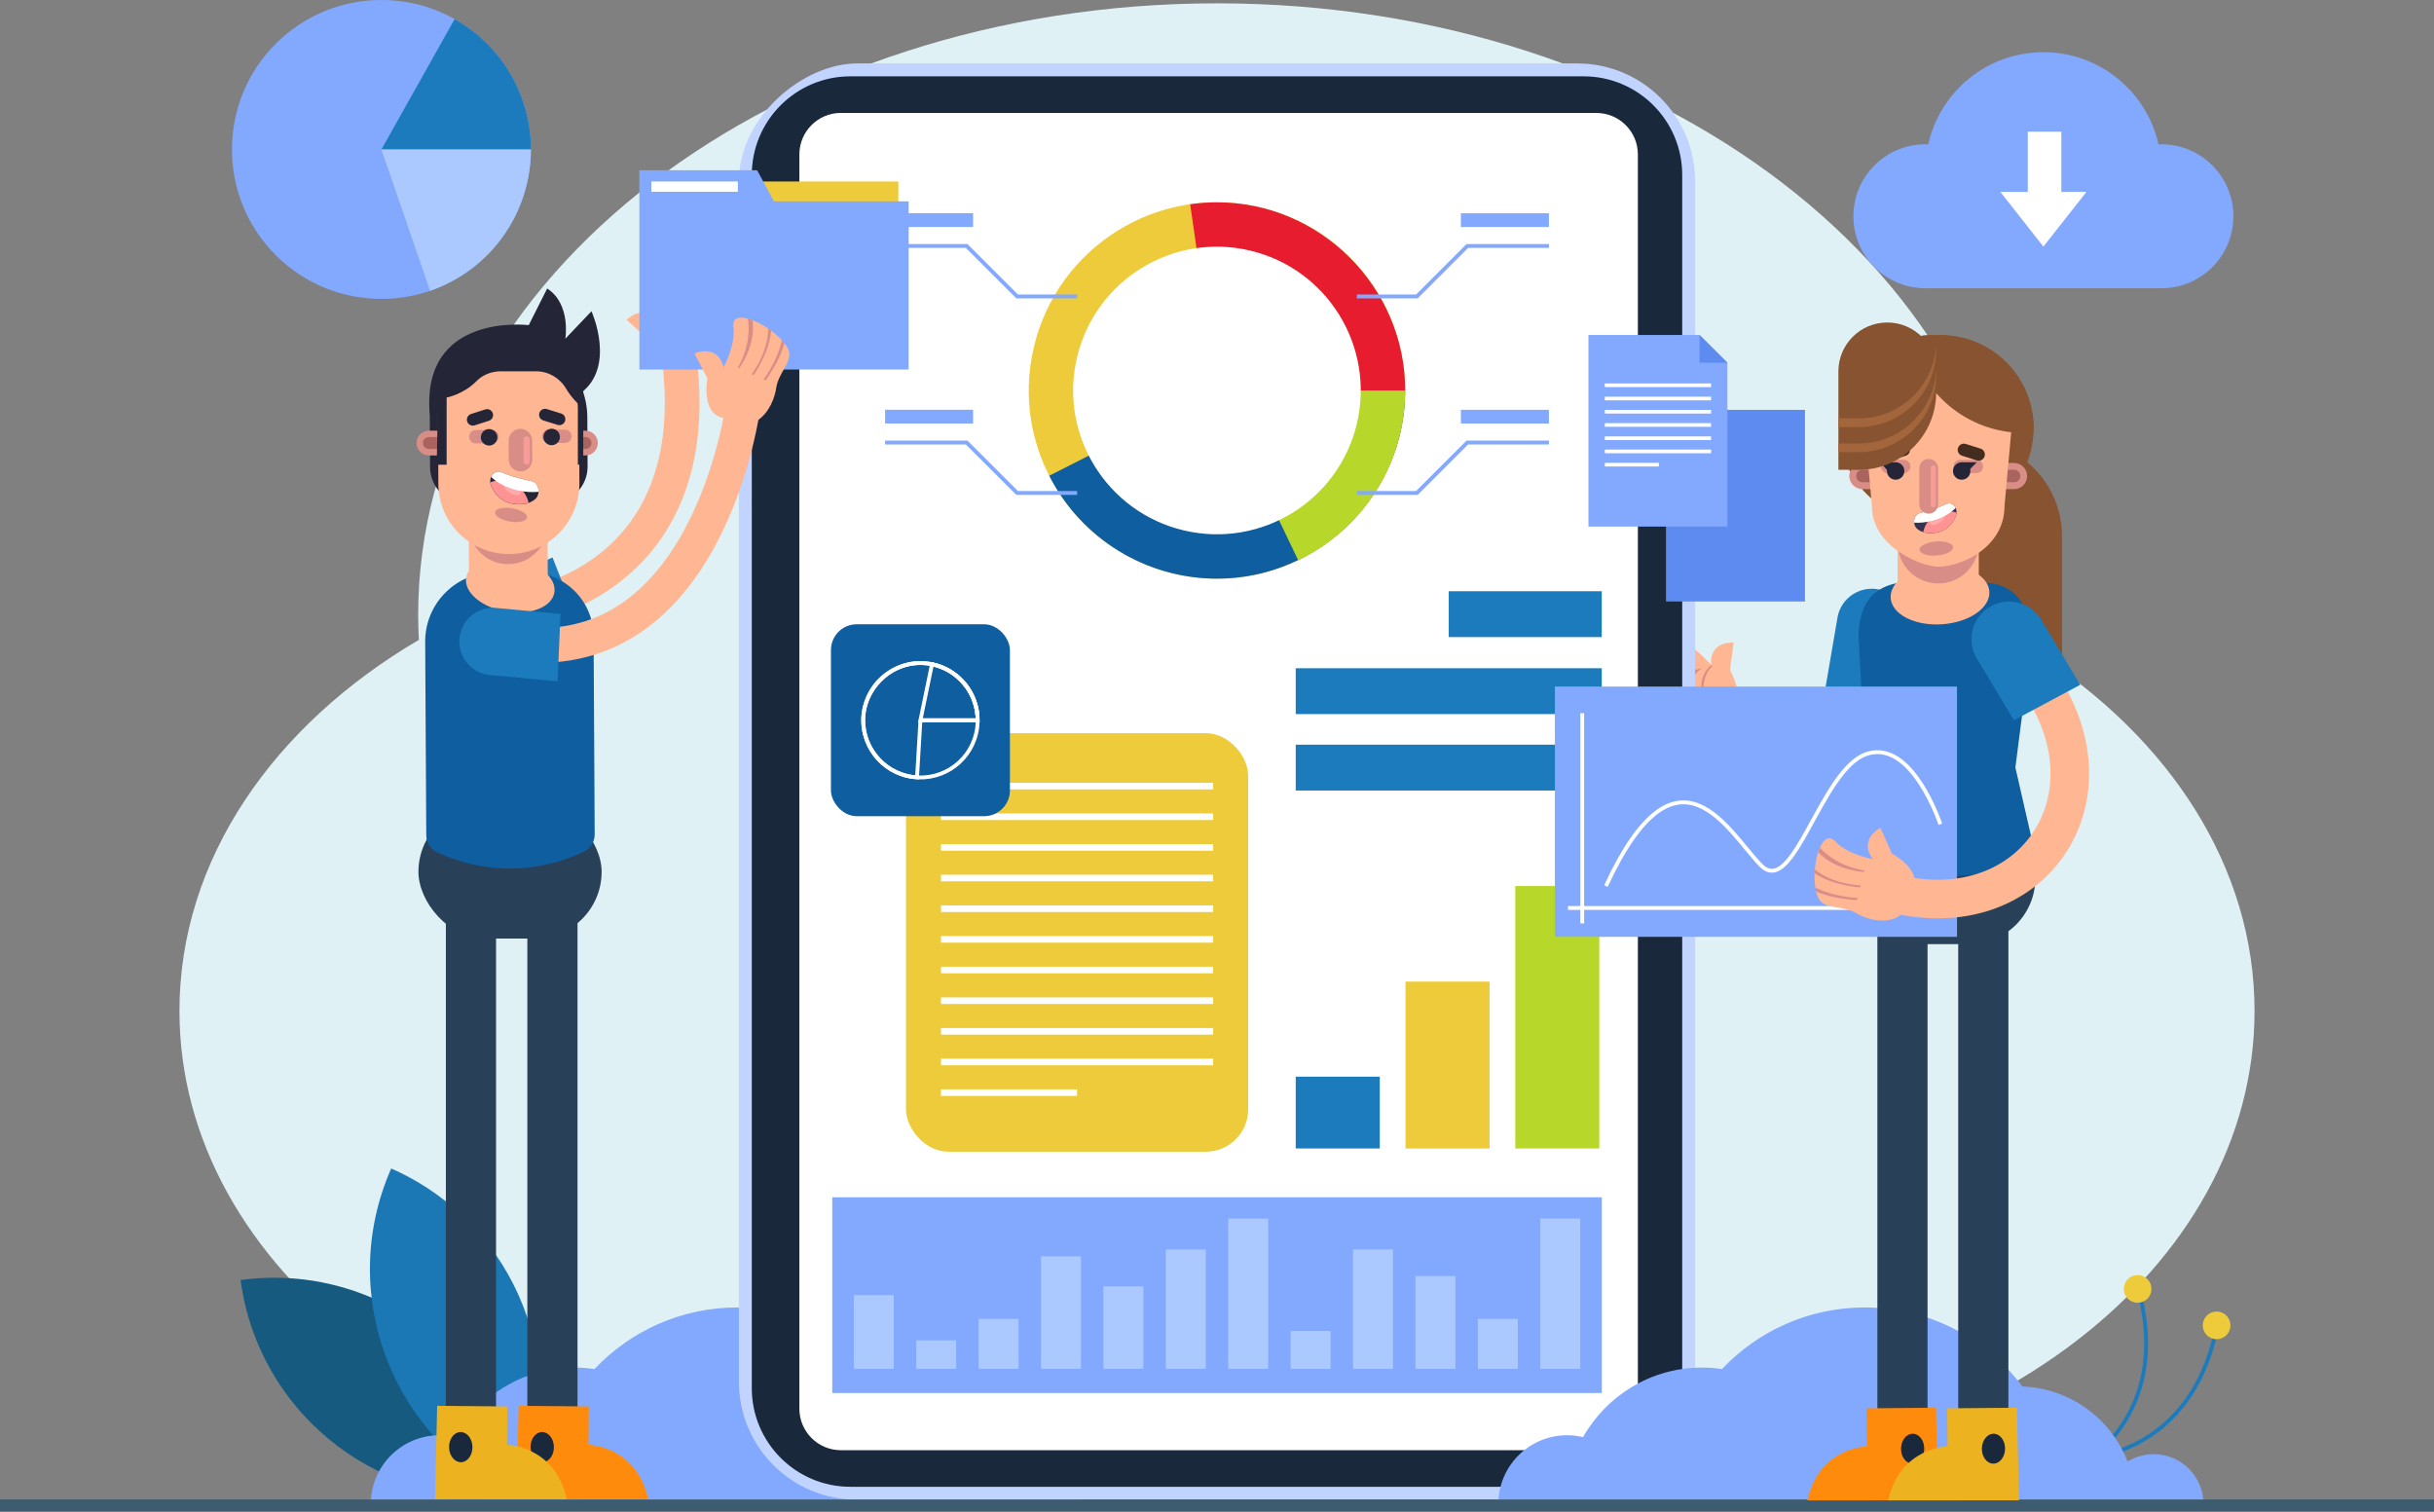 <?xml version="1.0" encoding="UTF-8"?>
<svg xmlns="http://www.w3.org/2000/svg" viewBox="0 0 630.72 391.71">
  <rect x="0" y="0" width="630.72" height="391.71" fill="#808080" stroke="none"/>
  <defs>
    <style>
      .cls-1 {
        fill: #dff1f4;
      }

      .cls-2 {
        fill: #3e5c70;
      }

      .cls-3 {
        fill: #ecb220;
      }

      .cls-4 {
        fill: #ffabab;
      }

      .cls-5 {
        stroke-width: 10px;
      }

      .cls-5, .cls-6 {
        stroke: #ffb692;
      }

      .cls-5, .cls-6, .cls-7, .cls-8, .cls-9, .cls-10 {
        fill: none;
        stroke-miterlimit: 10;
      }

      .cls-6 {
        stroke-width: 9px;
      }

      .cls-11 {
        fill: #edcb3a;
      }

      .cls-12 {
        fill: #284159;
      }

      .cls-7 {
        stroke: #fff;
      }

      .cls-13 {
        fill: #5e8bef;
      }

      .cls-14 {
        fill: #abc9ff;
      }

      .cls-15 {
        fill: #a3653b;
      }

      .cls-16 {
        fill: #ff8b0d;
      }

      .cls-17 {
        fill: #1b7bbc;
      }

      .cls-18 {
        fill: #19283b;
      }

      .cls-8 {
        stroke: #1b7bbc;
      }

      .cls-19 {
        fill: #34344f;
      }

      .cls-20 {
        fill: #83a9ff;
      }

      .cls-21 {
        fill: #1c77b5;
      }

      .cls-22 {
        fill: #fff;
      }

      .cls-23 {
        fill: #f79c97;
      }

      .cls-24 {
        fill: #165a7f;
      }

      .cls-9 {
        stroke: #83a9ff;
      }

      .cls-25 {
        fill: #442d1e;
      }

      .cls-26 {
        fill: #0e5ea0;
      }

      .cls-27 {
        fill: #b7d82b;
      }

      .cls-28 {
        fill: #ff9292;
      }

      .cls-29 {
        fill: #875330;
      }

      .cls-30 {
        fill: #ffb692;
      }

      .cls-31 {
        fill: #c0d4ff;
      }

      .cls-32 {
        fill: #d88d87;
      }

      .cls-10 {
        stroke: #284159;
        stroke-width: 13px;
      }

      .cls-33 {
        fill: #aa635f;
      }

      .cls-34 {
        fill: #e71c2e;
      }

      .cls-35 {
        fill: #252538;
      }
    </style>
  </defs>
  <g id="BACKGROUND">
    <path class="cls-1" d="M527.66,169.17c-3.31-2.12-5.29-5.76-5.29-9.69v-.06C522.37,71.85,429.69.86,315.36.86S108.36,71.85,108.36,159.41c0,2.14.07,4.28.18,6.4-37.71,22.12-62.04,56.96-62.04,96.15,0,66.85,70.76,121.05,158.04,121.05,22.67,0,44.22-3.66,63.71-10.24,30.53-10.32,63.7-10.32,94.22,0,19.49,6.59,41.04,10.24,63.71,10.24,87.28,0,158.04-54.19,158.04-121.05,0-37.26-21.99-70.59-56.57-92.79Z"/>
  </g>
  <g id="OBJECTS">
    <g>
      <g>
        <path class="cls-24" d="M62.34,331.69h0c4.77,35.43,37.35,60.3,72.79,55.53h0c-4.76-35.43-37.35-60.3-72.79-55.53Z"/>
        <path class="cls-21" d="M101.37,302.79h0s0,0,0,0c-14.41,32.72.43,70.93,33.15,85.34h0c14.41-32.72-.43-70.93-33.15-85.34Z"/>
      </g>
      <g>
        <path class="cls-8" d="M540.18,379.02s22.02-12.63,14.32-43.43"/>
        <path class="cls-11" d="M557.29,332.76c.68,1.86-.27,3.92-2.13,4.6-1.86.68-3.92-.27-4.6-2.13-.68-1.86.27-3.92,2.13-4.6,1.86-.68,3.92.27,4.6,2.13Z"/>
      </g>
      <g>
        <path class="cls-8" d="M542.02,377.62s25.34-1.5,32.17-32.5"/>
        <path class="cls-11" d="M577.95,343.84c-.22,1.97-1.99,3.39-3.96,3.17s-3.39-1.99-3.17-3.96c.22-1.97,1.99-3.39,3.96-3.17,1.97.22,3.39,1.99,3.17,3.96Z"/>
      </g>
      <path class="cls-20" d="M265.89,376.82c-2.47,0-4.77.71-6.74,1.91-4.28-11.05-14.82-18.98-27.26-19.45-9.29-12.43-24.12-20.48-40.83-20.48-14.58,0-27.73,6.14-37.01,15.96-1.69-.25-3.42-.38-5.18-.38-13.23,0-24.75,7.27-30.82,18.02-1.33-.32-2.71-.49-4.13-.49-9.85,0-17.83,7.98-17.83,17.83h182.73c0-7.14-5.79-12.93-12.93-12.93Z"/>
      <g>
        <path class="cls-6" d="M479.63,169c-3.03,27.96-15.62,39.72-36.66,11.17"/>
        <g>
          <path class="cls-30" d="M446.87,184.92c6.63-2.44,1.41-11.29,1.41-11.29l.96-7.11s-6.37-.58-5.83,5.81c0,0-5.93-6.84-9.86-6.97-1.84-.06-7.22,4.67-8.61,8.25-.3.76.09,1.61.86,1.88,1.84.66,5.37,2.34,7.29,5.93,2.67,5,8.93,10.14,13.78,3.49Z"/>
          <path class="cls-32" d="M443.41,172.33s-4.19,3.18-1.82,8.83c0,0-1.22-5.33,2.08-8.52l-.27-.31Z"/>
          <path class="cls-32" d="M435.98,179.73s1.6-3.95,4.97-6.56c0,0-4.59.31-4.97,6.56Z"/>
          <g>
            <path class="cls-32" d="M436.63,178.25l.1-.33s-5.44-4.76-11.43-5.08c-.06.11-.11.21-.16.32,2.25.36,7.53,1.53,11.49,5.09Z"/>
            <path class="cls-32" d="M439.19,174.17l.48-.29s-3.78-6.17-9.18-6.96c-1.07.83-2.22,1.92-3.22,3.08,1.73.32,6.79,1.61,10.29,6.06l.31-.3s-3.78-6.22-9.96-6.29l2.14-2.19s5.75,1.05,9.14,6.88Z"/>
          </g>
        </g>
        <path class="cls-17" d="M491.03,180.17l3-17.49c.6-4.95-2.93-9.45-7.89-10.05h0c-4.96-.6-9.47,2.92-10.07,7.87l-3,17.49,17.97,2.18Z"/>
      </g>
      <g>
        <g>
          <rect class="cls-31" x="129.27" y="78.63" width="372.18" height="247.79" rx="30.55" ry="30.55" transform="translate(112.84 517.89) rotate(-90)"/>
          <path class="cls-18" d="M220.36,19.78h190c14.1,0,25.55,11.45,25.55,25.55v314.39c0,14.1-11.45,25.55-25.55,25.55h-190c-14.1,0-25.55-11.45-25.55-25.55V45.33c0-14.1,11.45-25.55,25.55-25.55Z"/>
          <path class="cls-22" d="M217.89,29.27h195.78c5.93,0,10.75,4.82,10.75,10.75v325.02c0,5.93-4.82,10.75-10.75,10.75h-195.78c-5.93,0-10.75-4.82-10.75-10.75V40.01c0-5.93,4.82-10.75,10.75-10.75Z"/>
        </g>
        <g>
          <g>
            <rect class="cls-11" x="234.77" y="189.99" width="88.66" height="108.45" rx="10.96" ry="10.96"/>
            <rect class="cls-22" x="243.84" y="202.84" width="70.52" height="1.71"/>
            <rect class="cls-22" x="243.84" y="210.79" width="70.52" height="1.71"/>
            <rect class="cls-22" x="243.84" y="218.73" width="70.52" height="1.71"/>
            <rect class="cls-22" x="243.84" y="226.67" width="70.52" height="1.71"/>
            <rect class="cls-22" x="243.84" y="234.62" width="70.52" height="1.71"/>
            <rect class="cls-22" x="243.84" y="242.56" width="70.52" height="1.71"/>
            <rect class="cls-22" x="243.84" y="250.5" width="70.52" height="1.71"/>
            <rect class="cls-22" x="243.84" y="258.45" width="70.52" height="1.71"/>
            <rect class="cls-22" x="243.84" y="266.39" width="70.52" height="1.71"/>
            <rect class="cls-22" x="243.84" y="274.33" width="70.52" height="1.71"/>
            <rect class="cls-22" x="243.84" y="282.28" width="35.26" height="1.71"/>
          </g>
          <g>
            <rect class="cls-26" x="215.32" y="161.77" width="46.38" height="49.73" rx="6.68" ry="6.68"/>
            <g>
              <circle class="cls-7" cx="238.51" cy="186.64" r="14.83" transform="translate(1.78 375.53) rotate(-76.63)"/>
              <path class="cls-7" d="M238.51,186.64l-.88,14.81c-7.79-.46-13.96-7-13.96-14.81s6.7-14.83,14.83-14.83,14.83,6.7,14.83,14.83h-14.83Z"/>
              <path class="cls-7" d="M238.51,186.64l3-14.53c3.34.69,6.34,2.51,8.5,5.16,2.15,2.65,3.33,5.96,3.33,9.37h-14.83Z"/>
            </g>
          </g>
        </g>
        <g>
          <rect class="cls-17" x="335.76" y="279" width="21.78" height="18.6"/>
          <rect class="cls-11" x="364.21" y="254.36" width="21.78" height="43.25"/>
          <rect class="cls-27" x="392.65" y="229.6" width="21.78" height="68"/>
        </g>
        <rect class="cls-20" x="215.66" y="310.25" width="199.41" height="50.72"/>
        <rect class="cls-17" x="335.76" y="173.16" width="79.3" height="11.88"/>
        <rect class="cls-17" x="375.41" y="153.21" width="39.65" height="11.88"/>
        <rect class="cls-17" x="335.76" y="192.97" width="79.3" height="11.88"/>
        <g>
          <g>
            <circle class="cls-11" cx="315.36" cy="101.19" r="48.76" transform="translate(144.42 384.87) rotate(-76.72)"/>
            <path class="cls-26" d="M315.36,101.19h48.76c0,26.75-22.01,48.76-48.76,48.76-18.33,0-35.17-10.33-43.47-26.67l43.47-22.09Z"/>
            <path class="cls-34" d="M315.36,101.19l-6.95-48.26c2.3-.33,4.63-.5,6.95-.5,26.75,0,48.76,22.01,48.76,48.76h-48.76Z"/>
            <path class="cls-27" d="M315.36,101.19h48.76c0,9.2-2.6,18.21-7.51,26-4.91,7.78-11.91,14.02-20.21,17.99l-21.04-43.99Z"/>
            <circle class="cls-22" cx="315.36" cy="101.19" r="37.26" transform="translate(144.42 384.87) rotate(-76.72)"/>
          </g>
          <g>
            <g>
              <g>
                <polyline class="cls-9" points="351.6 76.81 367.16 76.81 380.23 63.74 401.38 63.74"/>
                <rect class="cls-20" x="378.56" y="55.26" width="22.81" height="3.56"/>
              </g>
              <g>
                <polyline class="cls-9" points="351.6 127.74 367.16 127.74 380.23 114.67 401.38 114.67"/>
                <rect class="cls-20" x="378.56" y="106.19" width="22.81" height="3.56"/>
              </g>
            </g>
            <g>
              <g>
                <polyline class="cls-9" points="279.12 76.81 263.57 76.81 250.49 63.74 229.34 63.74"/>
                <rect class="cls-20" x="229.34" y="55.26" width="22.81" height="3.56" transform="translate(481.5 114.07) rotate(180)"/>
              </g>
              <g>
                <polyline class="cls-9" points="279.12 127.74 263.57 127.74 250.49 114.67 229.34 114.67"/>
                <rect class="cls-20" x="229.34" y="106.19" width="22.81" height="3.56" transform="translate(481.5 215.93) rotate(180)"/>
              </g>
            </g>
          </g>
        </g>
        <g>
          <rect class="cls-14" x="221.25" y="335.61" width="10.35" height="19.1"/>
          <rect class="cls-14" x="237.42" y="347.33" width="10.35" height="7.38"/>
          <rect class="cls-14" x="253.59" y="341.77" width="10.35" height="12.94"/>
          <rect class="cls-14" x="269.76" y="325.55" width="10.35" height="29.16"/>
          <rect class="cls-14" x="285.93" y="333.33" width="10.35" height="21.38"/>
          <rect class="cls-14" x="302.1" y="323.77" width="10.35" height="30.94"/>
          <rect class="cls-14" x="318.27" y="315.77" width="10.35" height="38.94"/>
          <rect class="cls-14" x="334.44" y="344.89" width="10.35" height="9.83"/>
          <rect class="cls-14" x="350.61" y="323.77" width="10.35" height="30.94"/>
          <rect class="cls-14" x="366.79" y="330.66" width="10.35" height="24.05"/>
          <rect class="cls-14" x="382.96" y="341.77" width="10.35" height="12.94"/>
          <rect class="cls-14" x="399.13" y="315.77" width="10.35" height="38.94"/>
        </g>
      </g>
      <path class="cls-20" d="M558.06,376.82c-2.47,0-4.77.71-6.74,1.91-4.28-11.05-14.82-18.98-27.26-19.45-9.29-12.43-24.12-20.48-40.83-20.48-14.58,0-27.73,6.14-37.01,15.96-1.69-.25-3.42-.38-5.18-.38-13.23,0-24.75,7.27-30.82,18.02-1.33-.32-2.71-.49-4.13-.49-9.84,0-17.83,7.98-17.83,17.83h182.73c0-7.14-5.79-12.93-12.93-12.93Z"/>
      <rect class="cls-2" y="388.55" width="630.72" height="3.16"/>
      <g>
        <g>
          <g>
            <line class="cls-10" x1="492.98" y1="236.09" x2="492.98" y2="388.61"/>
            <g>
              <path class="cls-16" d="M483.63,364.94l.09,9.87s-12.32.17-15.37,13.99l33.87-.03-.54-23.99-18.04.16Z"/>
              <path class="cls-18" d="M492.61,375.34c-.04,2.14,1.27,3.9,2.93,3.93,1.66.03,3.04-1.68,3.08-3.82.04-2.14-1.27-3.9-2.93-3.93-1.66-.03-3.04,1.68-3.08,3.82Z"/>
            </g>
          </g>
          <rect class="cls-12" x="480.33" y="210.34" width="47.1" height="34.31" rx="17.15" ry="17.15"/>
          <g>
            <line class="cls-10" x1="513.93" y1="236.09" x2="513.93" y2="388.61"/>
            <g>
              <path class="cls-3" d="M504.58,364.94l.09,9.87s-12.32.17-15.37,13.99l33.87-.03-.54-23.99-18.04.16Z"/>
              <path class="cls-18" d="M513.56,375.34c-.04,2.14,1.27,3.9,2.93,3.93,1.66.03,3.04-1.68,3.08-3.82.04-2.14-1.27-3.9-2.93-3.93-1.66-.03-3.04,1.68-3.08,3.82Z"/>
            </g>
          </g>
        </g>
        <g>
          <path class="cls-29" d="M534.32,173.97h-17.72c-10.99,0-19.89-8.91-19.89-19.89v-27.56c0-6.94,5.63-12.57,12.57-12.57h0c13.83,0,25.05,11.21,25.05,25.05v34.98Z"/>
          <path class="cls-29" d="M500.78,135.11h2.05c13.33,0,24.13-10.8,24.13-24.13h0c0-13.33-10.8-24.13-24.13-24.13h-2.05c-13.33,0-24.13,10.8-24.13,24.13h0c0,13.33,10.8,24.13,24.13,24.13Z"/>
          <g>
            <path class="cls-26" d="M476.92,220.95c4.73,2.31,13.46,5.81,24.93,6.16,11.75.35,20.86-2.77,25.74-4.85-1.78-7.79-3.57-15.59-5.35-23.38l4.17-32.48c.22-8.31-3.73-15.16-12.04-15.38l-16.2-.42c-10.72-.28-16.29,3.47-16.57,14.19l1.85,34.22-6.52,21.94Z"/>
            <path class="cls-30" d="M515.5,153.27c.28,4.22-5.22,8.03-12.28,8.5-7.06.47-13.01-2.58-13.29-6.8-.28-4.22,5.22-8.03,12.28-8.5,7.06-.47,13.01,2.58,13.29,6.8Z"/>
          </g>
          <g>
            <path class="cls-32" d="M508.55,97.81h-12.6c-.3,0-.55-.25-.55-.55h0c0-.3.25-.55.55-.55h12.6c.3,0,.55.25.55.55h0c0,.3-.25.55-.55.55Z"/>
            <path class="cls-32" d="M521.9,126.75h-39.3c-1.87,0-3.39-1.52-3.39-3.39h0c0-1.87,1.52-3.39,3.39-3.39h39.3c1.87,0,3.39,1.52,3.39,3.39h0c0,1.87-1.52,3.39-3.39,3.39Z"/>
            <path class="cls-33" d="M480.99,123.35h0c0-.89.72-1.62,1.62-1.62h39.3c.89,0,1.62.72,1.62,1.62h0c0,.89-.72,1.62-1.62,1.62h-39.3c-.89,0-1.62-.72-1.62-1.62Z"/>
            <path class="cls-30" d="M502.25,118.61h0c-5.81,0-10.52,4.71-10.52,10.52v28.47h21.03v-28.47c0-5.81-4.71-10.52-10.52-10.52Z"/>
            <path class="cls-32" d="M491.74,122.72v17.95c0,5.81,4.71,10.52,10.52,10.52h0c5.81,0,10.52-4.71,10.52-10.52v-17.95"/>
            <path class="cls-30" d="M502.25,146.85h0c-4.35,0-17.17-5.15-17.17-15.62l-1.78-19.69c0-10.03,8.13-18.17,18.17-18.17h1.56c10.03,0,18.17,8.13,18.17,18.17l-1.78,19.69c0,10.46-10.99,15.62-17.17,15.62Z"/>
            <g>
              <path class="cls-19" d="M497.51,132.95c1.86-.45,4.45-1.2,6.86-2.35,1.58-.76,3.17,1.21,2.45,3.06-.77,1.97-2.25,3.88-5.07,4.36-2.32.39-3.86-.11-4.87-.9-1.44-1.12-1.03-3.78.63-4.17Z"/>
              <path class="cls-28" d="M501.75,138.02c2.83-.48,4.3-2.38,5.07-4.36.11-.28.16-.56.17-.83-1.05-.38-2.41-.45-4.19.08-2.74.83-3.95,2.91-4.45,4.96,0,0,0,0,0,.01.89.28,2,.37,3.39.13Z"/>
              <path class="cls-4" d="M500.2,135.8c.32.46,1.39.29,2.39-.36,1-.66,1.56-1.57,1.24-2.02-.32-.46-1.39-.3-2.39.36-1,.66-1.56,1.57-1.24,2.02Z"/>
              <path class="cls-22" d="M497.51,132.95c1.86-.45,4.45-1.2,6.86-2.35.97-.47,1.95.1,2.39,1.03-1.36,1.42-3.5,2.65-6.06,3.32-1.64.43-3.25.58-4.69.49-.1-1.1.46-2.24,1.5-2.49Z"/>
            </g>
            <g>
              <path class="cls-32" d="M493.33,119.14h-4.19c-.95,0-1.73.77-1.73,1.73s.77,1.73,1.73,1.73h4.19c.95,0,1.73-.77,1.73-1.73s-.77-1.73-1.73-1.73Z"/>
              <path class="cls-32" d="M512.14,119.14h-4.19c-.95,0-1.73.77-1.73,1.73s.77,1.73,1.73,1.73h4.19c.95,0,1.73-.77,1.73-1.73s-.77-1.73-1.73-1.73Z"/>
            </g>
            <g>
              <path class="cls-25" d="M513.22,116.25l-3.84-1.21c-.84-.27-1.74.2-2.01,1.04-.27.84.2,1.74,1.04,2.01l3.84,1.21c.84.27,1.74-.2,2.01-1.04.27-.84-.2-1.74-1.04-2.01Z"/>
              <path class="cls-25" d="M492.85,115.04l-3.84,1.21c-.84.27-1.31,1.16-1.04,2.01.27.84,1.16,1.31,2.01,1.04l3.84-1.21c.84-.27,1.31-1.16,1.04-2.01-.27-.84-1.16-1.31-2.01-1.04Z"/>
            </g>
            <path class="cls-32" d="M506.09,141.78c.08,1-1.79,1.97-4.18,2.17-2.39.2-4.4-.46-4.48-1.46-.08-1,1.79-1.97,4.18-2.17,2.39-.2,4.4.46,4.48,1.46Z"/>
            <g>
              <path class="cls-35" d="M491.22,119.79c-1.25,0-2.26,1.01-2.26,2.26s1.01,2.26,2.26,2.26,2.26-1.01,2.26-2.26-1.01-2.26-2.26-2.26Z"/>
              <path class="cls-35" d="M508.33,119.79c-1.25,0-2.26,1.01-2.26,2.26s1.01,2.26,2.26,2.26,2.26-1.01,2.26-2.26-1.01-2.26-2.26-2.26Z"/>
              <polygon class="cls-35" points="510.11 121.93 512.25 119.79 508.27 119.79 510.11 121.93"/>
              <polygon class="cls-35" points="489.08 121.93 491.22 119.79 487.25 119.79 489.08 121.93"/>
            </g>
            <g>
              <path class="cls-32" d="M499.78,133.11h0c-1.35,0-2.44-1.09-2.44-2.44v-9.3c0-1.35,1.09-2.44,2.44-2.44h0c1.35,0,2.44,1.09,2.44,2.44v9.3c0,1.35-1.09,2.44-2.44,2.44Z"/>
              <path class="cls-23" d="M500.98,131.47h0c-.37,0-.66-.3-.66-.66v-9.57c0-.37.3-.66.66-.66h0c.37,0,.66.3.66.66v9.57c0,.37-.3.66-.66.66Z"/>
            </g>
          </g>
          <path class="cls-29" d="M494.76,87.61c1.93-.5,3.95-.76,6.03-.76h2.05c13.33,0,24.13,10.8,24.13,24.13h0c0,.4-.01.8-.03,1.2h-2.49c-14.76,0-27.04-10.58-29.68-24.57Z"/>
          <path class="cls-29" d="M476.39,121.74h5.28c11.07,0,20.05-8.98,20.05-20.05v-5.45c0-7-5.67-12.67-12.67-12.67h0c-7,0-12.67,5.67-12.67,12.67v25.5Z"/>
          <path class="cls-15" d="M501.73,94.85v2.27c0,11.07-8.98,20.05-20.05,20.05h-5.28v-2.27h5.28c11.07,0,20.05-8.98,20.05-20.05Z"/>
          <path class="cls-15" d="M501.73,88.36v2.27c0,11.07-8.98,20.05-20.05,20.05h-5.28v-2.27h5.28c11.07,0,20.05-8.98,20.05-20.05Z"/>
        </g>
      </g>
      <g>
        <rect class="cls-13" x="431.72" y="106.22" width="36.01" height="49.65" transform="translate(899.44 262.08) rotate(180)"/>
        <g>
          <polygon class="cls-20" points="440.42 86.8 447.62 93.98 447.62 136.45 411.61 136.45 411.61 86.8 440.42 86.8"/>
          <polygon class="cls-13" points="447.62 93.98 440.38 93.98 440.42 86.8 447.62 93.98"/>
          <g>
            <rect class="cls-22" x="415.85" y="99.36" width="27.53" height=".95" transform="translate(859.23 199.67) rotate(180)"/>
            <rect class="cls-22" x="415.85" y="102.79" width="27.53" height=".95" transform="translate(859.23 206.53) rotate(180)"/>
            <rect class="cls-22" x="415.85" y="106.22" width="27.53" height=".95" transform="translate(859.23 213.39) rotate(180)"/>
            <rect class="cls-22" x="415.85" y="109.65" width="27.53" height=".95" transform="translate(859.23 220.25) rotate(180)"/>
            <rect class="cls-22" x="415.85" y="113.08" width="27.53" height=".95" transform="translate(859.23 227.11) rotate(180)"/>
            <rect class="cls-22" x="415.85" y="116.51" width="27.53" height=".95" transform="translate(859.23 233.96) rotate(180)"/>
            <rect class="cls-22" x="415.85" y="119.94" width="14" height=".95" transform="translate(845.71 240.82) rotate(180)"/>
          </g>
        </g>
      </g>
      <g>
        <path class="cls-20" d="M560.08,37.39c-.25,0-.49.03-.74.04-3.05-13.67-15.24-23.9-29.84-23.9s-26.79,10.22-29.84,23.9c-.25,0-.49-.04-.74-.04-10.3,0-18.65,8.35-18.65,18.65s8.35,18.65,18.65,18.65h61.16c10.3,0,18.65-8.35,18.65-18.65s-8.35-18.65-18.65-18.65Z"/>
        <polygon class="cls-22" points="518.34 49.71 529.5 63.9 540.67 49.71 534.15 49.71 534.15 34.13 525.46 34.13 525.46 49.71 518.34 49.71"/>
      </g>
      <g>
        <g>
          <rect class="cls-20" x="402.92" y="177.91" width="104.2" height="64.85"/>
          <g>
            <line class="cls-7" x1="410" y1="184.82" x2="410" y2="239.28"/>
            <line class="cls-7" x1="406.31" y1="235.28" x2="502.01" y2="235.28"/>
          </g>
        </g>
        <path class="cls-7" d="M416.14,229.6c18.67-40.22,31.78-13.78,40.22-5.33,8.44,8.44,15.49-24.89,27.3-28.89s19.14,18.22,19.14,18.22"/>
      </g>
      <g>
        <path class="cls-5" d="M528.81,177.28c20.53,30.78-3.52,64.3-40.17,53.69"/>
        <path class="cls-17" d="M521.86,186.64l-9.85-16.43c-2.54-4.75-.75-10.65,4-13.19h0c4.75-2.54,10.65-.75,13.19,4l9.85,16.43-17.18,9.19Z"/>
        <g>
          <path class="cls-30" d="M495.01,231.69c4.44-5.63-4.78-10.52-4.78-10.52l-2.95-6.66s-5.82,2.89-1.96,8.13c0,0-6.39-1.11-9.75-4.61-4.1-4.27-7.02,9.38-4.33,14.76,1.46,2.92,6.18,1.75,9.75,3.84,4.97,2.91,13.35,3.39,14.02-4.94Z"/>
          <g>
            <path class="cls-32" d="M482.16,229.43l-.09.52s-6.99-.38-11.84-3.66c.01-.32.03-.64.06-.96,1.82,1.5,5.51,3.68,11.88,4.1Z"/>
            <path class="cls-32" d="M481.2,233.24s-6.31-.27-10.58-2.25c-.08-.31-.14-.64-.19-.98,1.8.88,5.59,2.38,10.89,2.67l-.11.56Z"/>
            <path class="cls-32" d="M483.08,225.93s-7.14-.16-11.94-5.07c.14-.43.29-.83.45-1.2,1.82,1.97,5.45,4.92,11.54,5.91l-.04.36Z"/>
          </g>
        </g>
      </g>
      <g>
        <rect class="cls-11" x="181.5" y="47.03" width="51.29" height="14.08"/>
        <g>
          <path class="cls-6" d="M175.1,87c7.51,40.78-10.47,66.82-47.4,72.01"/>
          <path class="cls-17" d="M149.57,160.71l-15.66,7.07c-4.49,1.77-9.56-.44-11.33-4.93h0c-1.77-4.49.44-9.56,4.93-11.33l15.66-7.07,6.4,16.26Z"/>
          <g>
            <path class="cls-30" d="M176.1,95.37c-6.63,2.44-8.39-7.69-8.39-7.69l-5.34-4.8s4.48-4.57,8.21.65c0,0,.09-9.05,3-11.69,1.36-1.24,8.52-1.12,11.9.7.72.39.97,1.28.57,1.99-.97,1.7-2.58,5.27-1.71,9.24,1.21,5.54-.23,13.51-8.24,11.59Z"/>
            <path class="cls-32" d="M170.58,83.54s5.25-.29,7.1,5.55c0,0-2.53-4.85-7.1-5.14v-.41Z"/>
            <path class="cls-32" d="M181.03,84.36s-3.78-1.97-8.04-1.78c0,0,3.7-2.74,8.04,1.78Z"/>
            <g>
              <path class="cls-32" d="M179.58,83.65l-.29-.19s1.06-7.15,5.42-11.27c.11.05.22.09.33.14-1.48,1.73-4.74,6.05-5.46,11.32Z"/>
              <path class="cls-32" d="M174.99,82.21l-.55.09s-1.12-7.14,2.48-11.25c1.35-.06,2.93.02,4.44.26-1.11,1.37-4.13,5.62-3.91,11.29l-.43-.03s-1.15-7.18,3.52-11.24l-3.05-.28s-3.7,4.53-2.5,11.17Z"/>
            </g>
          </g>
        </g>
        <g>
          <g>
            <line class="cls-10" x1="143.15" y1="234.57" x2="143.15" y2="388.3"/>
            <g>
              <path class="cls-16" d="M152.58,364.44l-.09,9.95s12.42.18,15.49,14.11l-34.14-.03.55-24.18,18.18.16Z"/>
              <path class="cls-18" d="M143.53,374.93c.04,2.16-1.28,3.93-2.95,3.97-1.67.03-3.06-1.69-3.1-3.85-.04-2.16,1.28-3.93,2.95-3.97,1.67-.03,3.06,1.69,3.1,3.85Z"/>
            </g>
          </g>
          <rect class="cls-12" x="108.43" y="208.62" width="47.47" height="34.58" rx="17.29" ry="17.29"/>
          <path class="cls-26" d="M154.1,216.22c.01,1.9-1.06,3.64-2.77,4.46-3.78,1.81-9.28,3.79-16.1,4.27-9.6.67-17.32-1.94-21.92-4.06-1.74-.8-2.84-2.54-2.85-4.45-.09-17.22-.18-33-.28-50.12-.05-9.89,7.92-17.95,17.81-18l9.02-.05c9.23-.05,16.76,7.4,16.81,16.63l.28,51.33Z"/>
          <path class="cls-30" d="M120.8,149.67c-.64,3.77,3.95,7.71,10.26,8.78,6.31,1.08,11.95-1.11,12.59-4.89.64-3.77-3.95-7.71-10.26-8.78-6.31-1.08-11.95,1.11-12.59,4.89Z"/>
          <path class="cls-30" d="M131.86,93.22h-.84c-5.4.03-9.75,6.9-9.7,15.34l.22,41.85,20.41-.11-.22-41.85c-.04-8.44-4.46-15.26-9.87-15.23Z"/>
          <path class="cls-32" d="M131.86,93.22h-.84c-5.4.03-9.75,6.4-9.71,14.23l.15,28.59c.03,5.64,4.62,10.18,10.26,10.15h0c5.64-.03,10.18-4.62,10.15-10.26l-.15-28.59c-.04-7.83-4.46-14.15-9.86-14.12Z"/>
          <path class="cls-32" d="M136.28,131.15c-.16.96-2.14,1.42-4.43,1.04-2.29-.38-4.01-1.47-3.85-2.42.16-.96,2.14-1.42,4.43-1.04,2.29.38,4.01,1.47,3.85,2.42Z"/>
          <g>
            <line class="cls-10" x1="122.04" y1="234.57" x2="122.04" y2="388.3"/>
            <g>
              <path class="cls-3" d="M131.47,364.44l-.09,9.95s12.42.18,15.49,14.11l-34.14-.03.55-24.18,18.18.16Z"/>
              <path class="cls-18" d="M122.42,374.93c.04,2.16-1.28,3.93-2.95,3.97-1.67.03-3.06-1.69-3.1-3.85-.04-2.16,1.28-3.93,2.95-3.97,1.67-.03,3.06,1.69,3.1,3.85Z"/>
            </g>
          </g>
          <g>
            <path class="cls-35" d="M142.89,130.34l-21.98.12c-5.2.03-9.44-4.17-9.47-9.37l-.07-12.8c-.06-11.27,9.03-20.46,20.3-20.52h0c11.27-.06,20.46,9.03,20.52,20.3l.07,12.8c.03,5.2-4.17,9.44-9.37,9.47Z"/>
            <path class="cls-35" d="M150.14,102.11c9.75-6.8,3.13-21.46,3.13-21.46l-6.77,7.12s1.5-9.01-4.71-13.01l-4.78,9.49s-28.11-3.47-25.63,23.32l38.75-5.46Z"/>
            <path class="cls-32" d="M151.71,118.02h-40.56c-1.77,0-3.21-1.44-3.21-3.21h0c0-1.77,1.44-3.21,3.21-3.21h40.56c1.77,0,3.21,1.44,3.21,3.21h0c0,1.77-1.44,3.21-3.21,3.21Z"/>
            <path class="cls-33" d="M111.15,116.36c-.86,0-1.56-.7-1.56-1.56s.7-1.56,1.56-1.56h40.56c.86,0,1.56.7,1.56,1.56s-.7,1.56-1.56,1.56h-40.56Z"/>
            <path class="cls-30" d="M131.96,143.57h0c-10.09.05-18.32-8.08-18.37-18.18l-.09-17.35c-.05-9.68,7.75-17.56,17.43-17.61h1.51c9.68-.06,17.56,7.74,17.61,17.42l.09,17.35c.05,10.09-8.08,18.32-18.18,18.37Z"/>
            <path class="cls-35" d="M113.17,120.42h2.57v-17.41s4.31-.78,7.69-4.21c1.65-1.67,3.93-2.58,6.28-2.58h9.23c3.23,0,6.15,1.76,7.78,4.54.68,1.16,1.65,2.46,3.02,3.81v15.84h1.4v-20.19c0-1.72-.65-3.38-1.84-4.63-2.79-2.96-8.74-7.82-17.61-7.82-9.37,0-14.78,6.12-17,9.37-.77,1.13-1.18,2.45-1.18,3.81l-.33,19.47Z"/>
            <g>
              <path class="cls-32" d="M127.5,111.42l-4.2.02c-.96,0-1.73.78-1.72,1.74,0,.96.78,1.73,1.74,1.72l4.2-.02c.96,0,1.73-.78,1.72-1.74,0-.96-.78-1.73-1.74-1.72Z"/>
              <path class="cls-32" d="M146.37,111.32l-4.2.02c-.96,0-1.73.78-1.72,1.74,0,.96.78,1.73,1.74,1.72l4.2-.02c.96,0,1.73-.78,1.72-1.74,0-.96-.78-1.73-1.74-1.72Z"/>
            </g>
            <g>
              <path class="cls-35" d="M126.73,111.18c-1.18,0-2.13.97-2.13,2.15,0,1.18.97,2.13,2.15,2.13,1.18,0,2.13-.97,2.13-2.15,0-1.18-.97-2.13-2.15-2.13Z"/>
              <path class="cls-35" d="M142.94,111.09c-1.18,0-2.13.97-2.13,2.15,0,1.18.97,2.13,2.15,2.13,1.18,0,2.13-.97,2.13-2.15,0-1.18-.97-2.13-2.15-2.13Z"/>
            </g>
            <g>
              <path class="cls-35" d="M145.41,107.15l-3.71-1.15c-.81-.25-1.68.2-1.93,1.02-.25.81.2,1.68,1.02,1.93l3.71,1.15c.81.25,1.68-.2,1.93-1.02.25-.81-.2-1.68-1.02-1.93Z"/>
              <path class="cls-35" d="M125.76,106.09l-3.7,1.19c-.81.26-1.26,1.13-1,1.94.26.81,1.13,1.26,1.94,1l3.7-1.19c.81-.26,1.26-1.13,1-1.94-.26-.81-1.13-1.26-1.94-1Z"/>
            </g>
            <path class="cls-32" d="M136.56,134.12c-.16.96-2.14,1.42-4.42,1.04-2.28-.38-4.01-1.47-3.85-2.42.16-.96,2.14-1.42,4.42-1.04,2.28.38,4.01,1.47,3.85,2.42Z"/>
            <path class="cls-32" d="M134.89,122.16h0c-1.68,0-3.05-1.35-3.06-3.03l-.03-4.94c0-1.68,1.35-3.05,3.03-3.06h0c1.68,0,3.05,1.35,3.06,3.03l.03,4.94c0,1.68-1.35,3.05-3.03,3.06Z"/>
            <path class="cls-23" d="M136.5,120.42h0c-.44,0-.81-.36-.81-.8l-.03-5.71c0-.44.36-.81.8-.81h0c.44,0,.81.36.81.8l.03,5.71c0,.44-.36.81-.8.81Z"/>
            <g>
              <path class="cls-35" d="M137.75,124.69c-2.12-.42-5.07-1.15-7.84-2.34-1.82-.78-3.52,1.5-2.63,3.56.95,2.19,2.7,4.27,5.91,4.69,2.63.34,4.34-.29,5.45-1.22,1.58-1.32.99-4.3-.9-4.67Z"/>
              <path class="cls-28" d="M133.2,130.59c-3.21-.41-4.96-2.5-5.91-4.69-.13-.31-.2-.62-.23-.93,1.16-.47,2.7-.62,4.72-.09,3.13.81,4.58,3.1,5.23,5.39,0,0,0,0,0,.01-.99.35-2.23.5-3.82.3Z"/>
              <path class="cls-4" d="M134.84,128.02c-.34.53-1.55.39-2.71-.31-1.16-.7-1.82-1.7-1.48-2.23.34-.53,1.55-.39,2.71.31,1.16.7,1.82,1.7,1.48,2.23Z"/>
              <path class="cls-22" d="M137.75,124.69c-2.12-.42-5.07-1.15-7.84-2.34-1.12-.48-2.19.2-2.64,1.26,1.59,1.54,4.06,2.83,6.98,3.48,1.87.42,3.69.52,5.3.34.06-1.24-.61-2.51-1.8-2.74Z"/>
            </g>
          </g>
        </g>
        <polygon class="cls-20" points="200.56 52.17 196.19 44.11 165.68 44.11 165.68 95.75 235.45 95.75 235.45 52.17 200.56 52.17"/>
        <rect class="cls-22" x="168.79" y="47.03" width="22.41" height="2.67"/>
        <g>
          <path class="cls-6" d="M128.71,166.03c54.67,11.41,63.94-61.36,63.94-61.36"/>
          <g>
            <path class="cls-30" d="M188.52,108.38c-7.18-.06-5.21-10.31-5.21-10.31l-3.35-6.47s5.89-2.73,7.56,3.56c0,0,3.14-5.68,2.51-10.49-.77-5.87,11.71.4,14.22,5.86,1.36,2.97-2.5,5.91-3.11,10-.84,5.7-5.72,12.54-12.63,7.84Z"/>
            <g>
              <path class="cls-32" d="M194.81,96.95l.46.25s4.08-5.69,4.56-11.53c-.26-.19-.52-.38-.78-.56.03,2.36-.58,6.61-4.24,11.83Z"/>
              <path class="cls-32" d="M198.38,98.58s3.74-5.09,4.88-9.66c-.2-.26-.41-.51-.64-.76-.44,1.96-1.65,5.85-4.74,10.16l.5.26Z"/>
              <path class="cls-32" d="M191.51,95.47s4.34-5.67,3.52-12.49c-.42-.16-.83-.3-1.22-.4.4,2.65.43,7.33-2.61,12.7l.31.19Z"/>
            </g>
          </g>
          <path class="cls-17" d="M145.25,159.08l-17.11-1.58c-4.82-.21-8.9,3.53-9.11,8.35h0c-.21,4.82,3.53,8.9,8.35,9.11l17.11,1.58.75-17.46Z"/>
        </g>
      </g>
      <g>
        <circle class="cls-20" cx="98.84" cy="38.73" r="38.73" transform="translate(1.56 81.23) rotate(-45)"/>
        <path class="cls-17" d="M98.84,38.73L117.8,4.96c6,3.37,10.99,8.27,14.47,14.21,3.48,5.94,5.31,12.69,5.31,19.57h-38.73Z"/>
        <path class="cls-14" d="M98.84,38.73h38.73c0,8.06-2.52,15.93-7.2,22.49-4.68,6.56-11.3,11.51-18.92,14.13l-12.61-36.62Z"/>
      </g>
    </g>
  </g>
</svg>